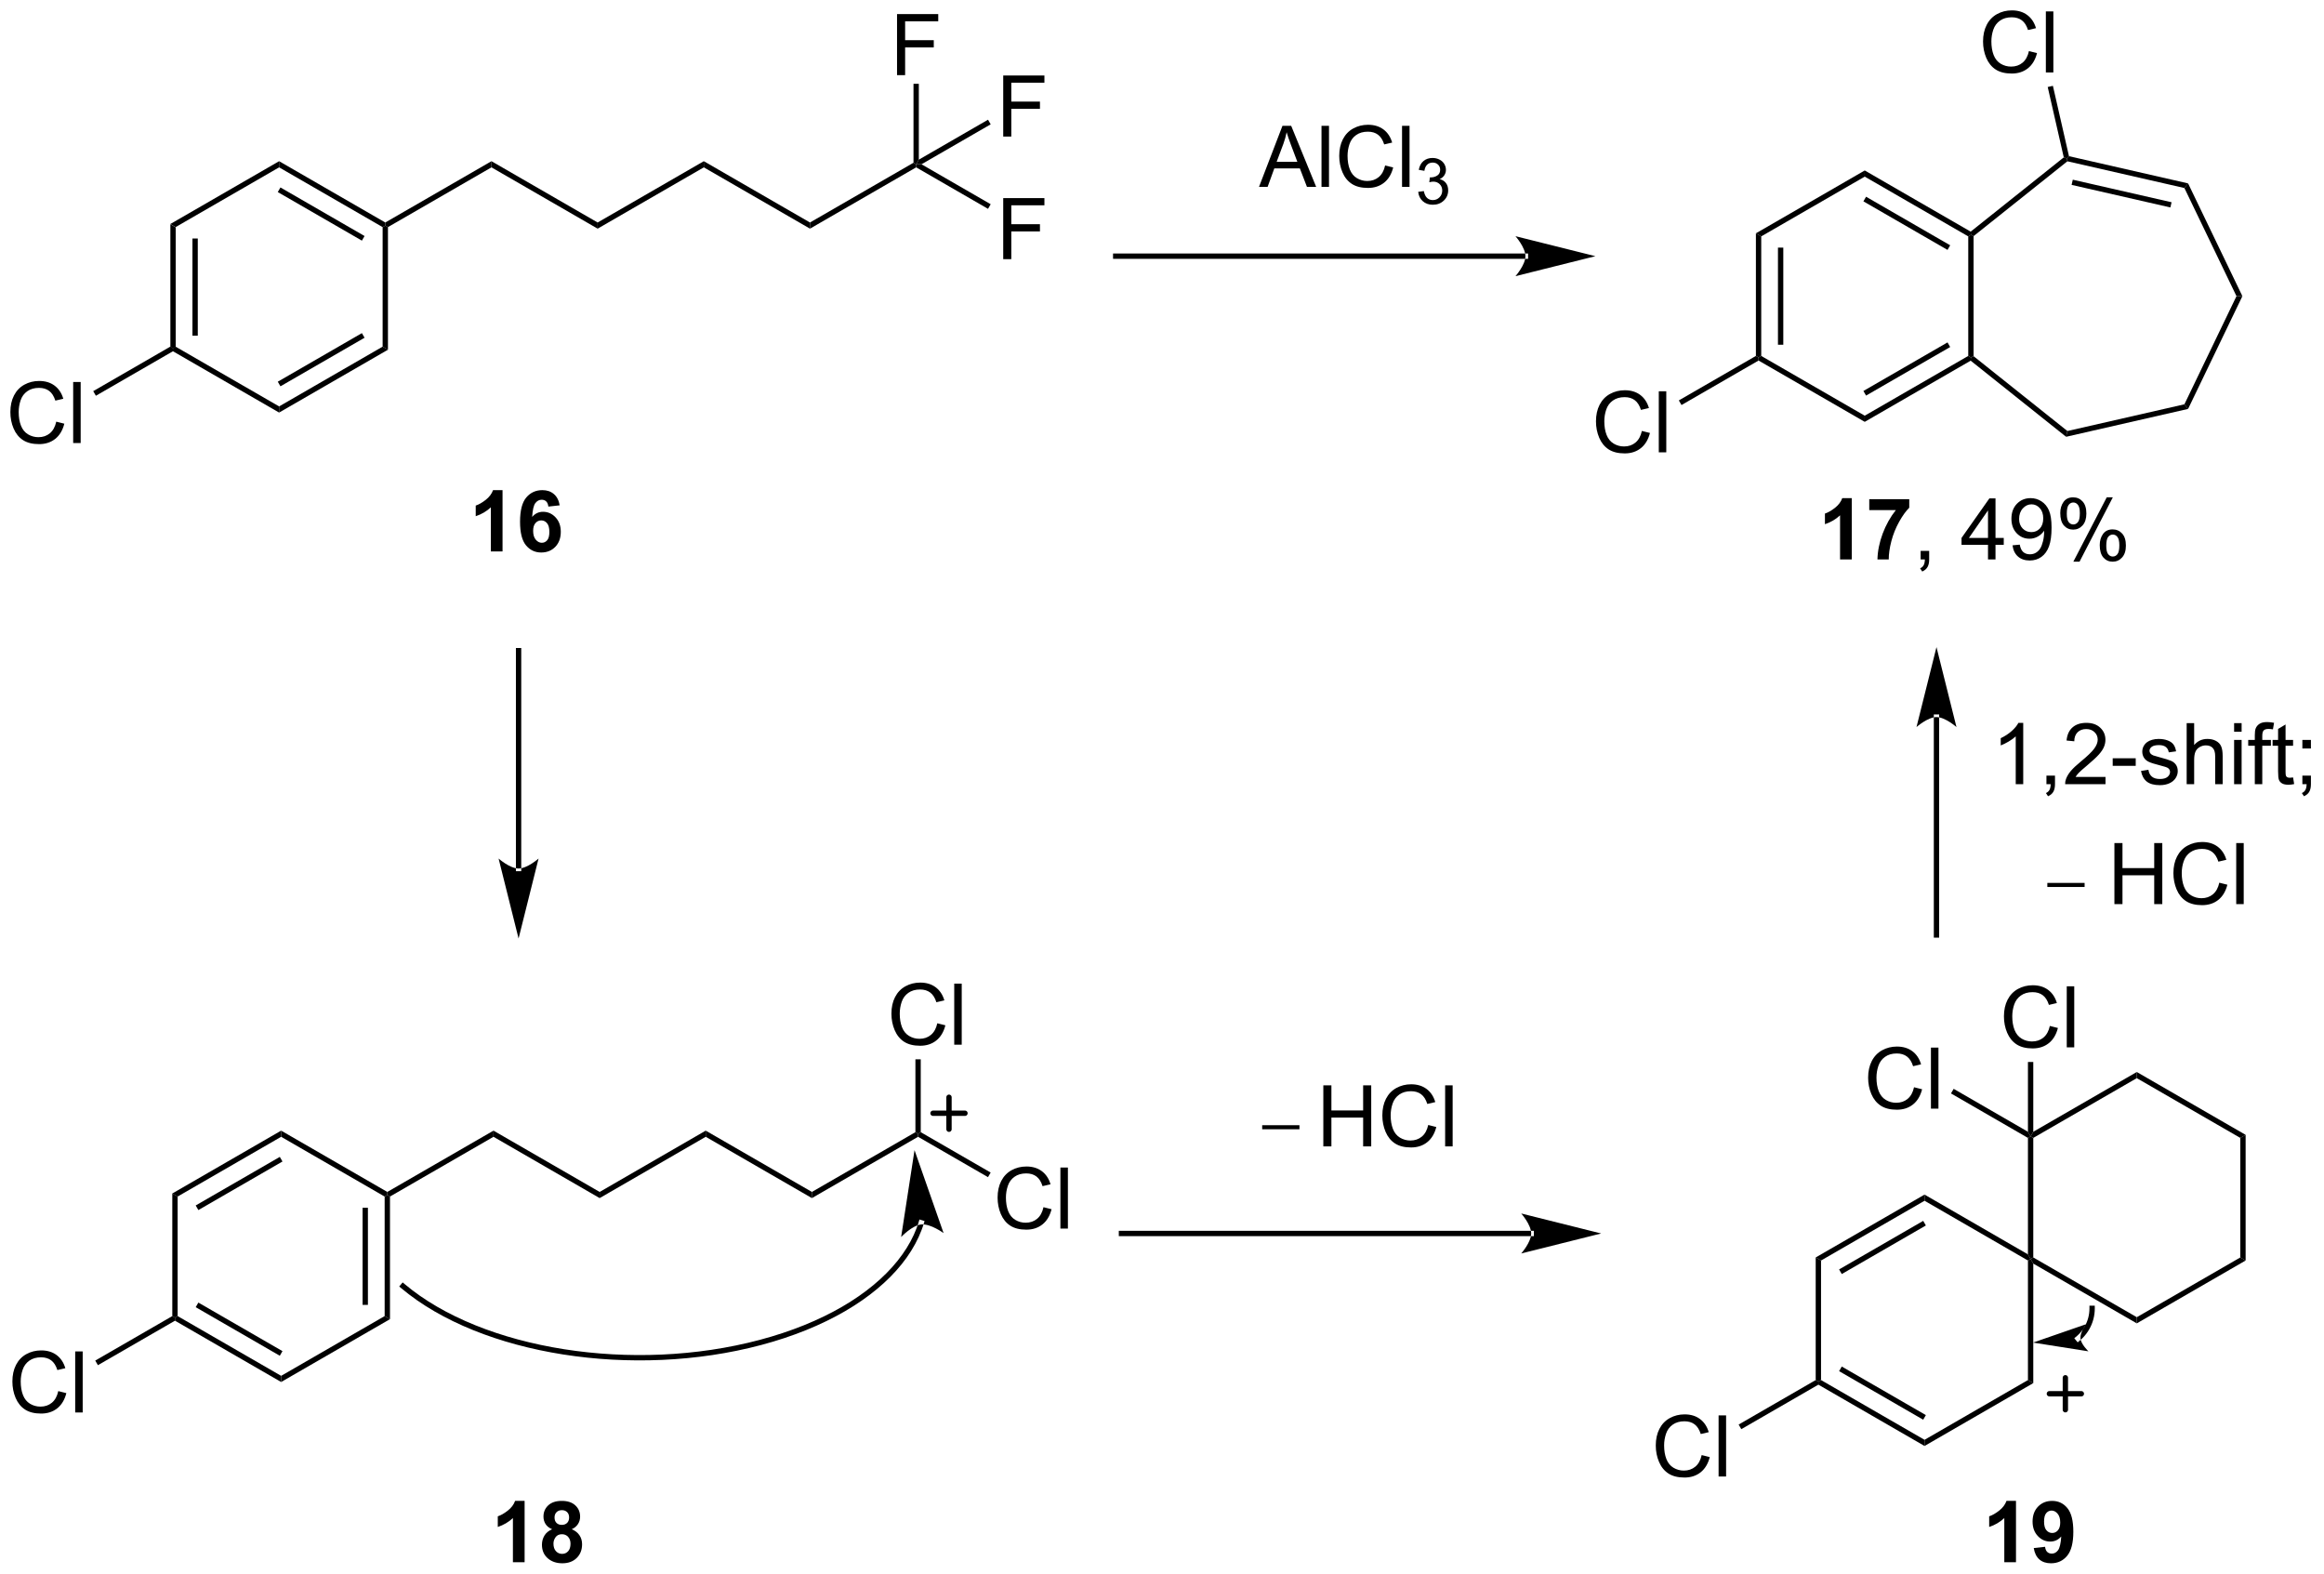 <?xml version="1.0" encoding="UTF-8"?>
<!DOCTYPE svg PUBLIC '-//W3C//DTD SVG 1.0//EN'
          'http://www.w3.org/TR/2001/REC-SVG-20010904/DTD/svg10.dtd'>
<svg stroke-dasharray="none" shape-rendering="auto" xmlns="http://www.w3.org/2000/svg" font-family="'Dialog'" text-rendering="auto" width="598" fill-opacity="1" color-interpolation="auto" color-rendering="auto" preserveAspectRatio="xMidYMid meet" font-size="12px" viewBox="0 0 598 405" fill="black" xmlns:xlink="http://www.w3.org/1999/xlink" stroke="black" image-rendering="auto" stroke-miterlimit="10" stroke-linecap="square" stroke-linejoin="miter" font-style="normal" stroke-width="1" height="405" stroke-dashoffset="0" font-weight="normal" stroke-opacity="1"
><!--Generated by the Batik Graphics2D SVG Generator--><defs id="genericDefs"
  /><g
  ><defs id="defs1"
    ><clipPath clipPathUnits="userSpaceOnUse" id="clipPath1"
      ><path d="M2.095 1.614 L226.077 1.614 L226.077 153.437 L2.095 153.437 L2.095 1.614 Z"
      /></clipPath
      ><clipPath clipPathUnits="userSpaceOnUse" id="clipPath2"
      ><path d="M2.984 22.972 L2.984 170.574 L220.738 170.574 L220.738 22.972 Z"
      /></clipPath
    ></defs
    ><g transform="scale(2.667,2.667) translate(-2.095,-1.614) matrix(1.029,0,0,1.029,-0.974,-22.015)"
    ><path d="M18.957 43.986 L19.457 44.274 L19.457 55.486 L19.207 55.63 L18.957 55.486 ZM21.027 45.325 L21.027 54.435 L21.527 54.435 L21.527 45.325 Z" stroke="none" clip-path="url(#clipPath2)"
    /></g
    ><g transform="matrix(2.743,0,0,2.743,-8.184,-63.011)"
    ><path d="M19.207 55.919 L19.207 55.63 L19.457 55.486 L29.167 61.091 L29.167 61.669 Z" stroke="none" clip-path="url(#clipPath2)"
    /></g
    ><g transform="matrix(2.743,0,0,2.743,-8.184,-63.011)"
    ><path d="M29.167 61.669 L29.167 61.091 L38.877 55.486 L39.377 55.774 ZM29.292 59.206 L37.182 54.651 L36.932 54.218 L29.042 58.773 Z" stroke="none" clip-path="url(#clipPath2)"
    /></g
    ><g transform="matrix(2.743,0,0,2.743,-8.184,-63.011)"
    ><path d="M39.377 55.774 L38.877 55.486 L38.877 44.274 L39.127 44.13 L39.377 44.274 Z" stroke="none" clip-path="url(#clipPath2)"
    /></g
    ><g transform="matrix(2.743,0,0,2.743,-8.184,-63.011)"
    ><path d="M39.127 43.841 L39.127 44.13 L38.877 44.274 L29.167 38.669 L29.167 38.091 ZM37.182 45.109 L29.292 40.554 L29.042 40.987 L36.932 45.542 Z" stroke="none" clip-path="url(#clipPath2)"
    /></g
    ><g transform="matrix(2.743,0,0,2.743,-8.184,-63.011)"
    ><path d="M29.167 38.091 L29.167 38.669 L19.457 44.274 L18.957 43.986 Z" stroke="none" clip-path="url(#clipPath2)"
    /></g
    ><g transform="matrix(2.743,0,0,2.743,-8.184,-63.011)"
    ><path d="M39.377 44.274 L39.127 44.13 L39.127 43.841 L49.087 38.091 L49.087 38.669 Z" stroke="none" clip-path="url(#clipPath2)"
    /></g
    ><g transform="matrix(2.743,0,0,2.743,-8.184,-63.011)"
    ><path d="M49.087 38.669 L49.087 38.091 L59.047 43.841 L59.047 44.419 Z" stroke="none" clip-path="url(#clipPath2)"
    /></g
    ><g transform="matrix(2.743,0,0,2.743,-8.184,-63.011)"
    ><path d="M8.261 62.522 L9.018 62.712 Q8.781 63.647 8.162 64.139 Q7.542 64.629 6.649 64.629 Q5.721 64.629 5.141 64.251 Q4.563 63.874 4.258 63.16 Q3.956 62.444 3.956 61.624 Q3.956 60.728 4.297 60.064 Q4.641 59.397 5.271 59.051 Q5.901 58.705 6.659 58.705 Q7.518 58.705 8.104 59.142 Q8.69 59.58 8.922 60.374 L8.175 60.548 Q7.977 59.923 7.596 59.639 Q7.219 59.353 6.643 59.353 Q5.984 59.353 5.539 59.671 Q5.096 59.986 4.917 60.52 Q4.737 61.053 4.737 61.618 Q4.737 62.35 4.951 62.895 Q5.164 63.439 5.612 63.71 Q6.063 63.978 6.586 63.978 Q7.221 63.978 7.662 63.611 Q8.104 63.243 8.261 62.522 ZM9.848 64.53 L9.848 58.803 L10.551 58.803 L10.551 64.53 L9.848 64.53 Z" stroke="none" clip-path="url(#clipPath2)"
    /></g
    ><g transform="matrix(2.743,0,0,2.743,-8.184,-63.011)"
    ><path d="M18.957 55.486 L19.207 55.63 L19.207 55.919 L11.978 60.092 L11.728 59.659 Z" stroke="none" clip-path="url(#clipPath2)"
    /></g
    ><g transform="matrix(2.743,0,0,2.743,-8.184,-63.011)"
    ><path d="M59.047 44.419 L59.047 43.841 L69.007 38.091 L69.007 38.669 Z" stroke="none" clip-path="url(#clipPath2)"
    /></g
    ><g transform="matrix(2.743,0,0,2.743,-8.184,-63.011)"
    ><path d="M69.007 38.669 L69.007 38.091 L78.967 43.841 L78.967 44.419 Z" stroke="none" clip-path="url(#clipPath2)"
    /></g
    ><g transform="matrix(2.743,0,0,2.743,-8.184,-63.011)"
    ><path d="M78.967 44.419 L78.967 43.841 L88.677 38.236 L88.927 38.38 L88.927 38.669 Z" stroke="none" clip-path="url(#clipPath2)"
    /></g
    ><g transform="matrix(2.743,0,0,2.743,-8.184,-63.011)"
    ><path d="M50.126 74.695 L49.029 74.695 L49.029 70.557 Q48.428 71.12 47.61 71.39 L47.61 70.393 Q48.04 70.252 48.542 69.862 Q49.047 69.468 49.235 68.945 L50.126 68.945 L50.126 74.695 ZM55.486 70.37 L54.424 70.487 Q54.385 70.159 54.221 70.002 Q54.057 69.846 53.794 69.846 Q53.447 69.846 53.205 70.159 Q52.965 70.471 52.903 71.461 Q53.314 70.976 53.924 70.976 Q54.611 70.976 55.101 71.5 Q55.59 72.023 55.59 72.851 Q55.59 73.729 55.075 74.263 Q54.559 74.794 53.752 74.794 Q52.885 74.794 52.325 74.12 Q51.768 73.445 51.768 71.909 Q51.768 70.336 52.348 69.64 Q52.932 68.945 53.861 68.945 Q54.512 68.945 54.939 69.31 Q55.369 69.674 55.486 70.37 ZM52.997 72.765 Q52.997 73.299 53.242 73.591 Q53.489 73.882 53.807 73.882 Q54.111 73.882 54.314 73.645 Q54.518 73.406 54.518 72.862 Q54.518 72.304 54.299 72.044 Q54.08 71.784 53.752 71.784 Q53.434 71.784 53.215 72.034 Q52.997 72.281 52.997 72.765 Z" stroke="none" clip-path="url(#clipPath2)"
    /></g
    ><g transform="matrix(2.743,0,0,2.743,-8.184,-63.011)"
    ><path d="M121.089 40.5 L123.289 34.773 L124.107 34.773 L126.451 40.5 L125.586 40.5 L124.92 38.766 L122.524 38.766 L121.896 40.5 L121.089 40.5 ZM122.743 38.148 L124.685 38.148 L124.086 36.562 Q123.813 35.839 123.68 35.375 Q123.571 35.925 123.373 36.469 L122.743 38.148 ZM126.951 40.5 L126.951 34.773 L127.654 34.773 L127.654 40.5 L126.951 40.5 ZM132.918 38.492 L133.676 38.682 Q133.439 39.617 132.819 40.109 Q132.2 40.599 131.306 40.599 Q130.379 40.599 129.798 40.221 Q129.22 39.844 128.916 39.13 Q128.614 38.414 128.614 37.594 Q128.614 36.698 128.955 36.034 Q129.298 35.367 129.929 35.021 Q130.559 34.675 131.317 34.675 Q132.176 34.675 132.762 35.112 Q133.348 35.55 133.58 36.344 L132.832 36.518 Q132.634 35.893 132.254 35.609 Q131.877 35.323 131.301 35.323 Q130.642 35.323 130.197 35.641 Q129.754 35.956 129.575 36.49 Q129.395 37.023 129.395 37.589 Q129.395 38.32 129.608 38.865 Q129.822 39.409 130.27 39.68 Q130.72 39.948 131.244 39.948 Q131.879 39.948 132.319 39.581 Q132.762 39.214 132.918 38.492 ZM134.506 40.5 L134.506 34.773 L135.209 34.773 L135.209 40.5 L134.506 40.5 Z" stroke="none" clip-path="url(#clipPath2)"
    /></g
    ><g transform="matrix(2.743,0,0,2.743,-8.184,-63.011)"
    ><path d="M136.022 40.965 L136.549 40.895 Q136.641 41.344 136.858 41.541 Q137.077 41.739 137.391 41.739 Q137.762 41.739 138.018 41.481 Q138.276 41.223 138.276 40.842 Q138.276 40.479 138.037 40.245 Q137.801 40.008 137.434 40.008 Q137.286 40.008 137.063 40.067 L137.121 39.604 Q137.174 39.61 137.205 39.61 Q137.543 39.61 137.813 39.434 Q138.082 39.258 138.082 38.891 Q138.082 38.602 137.885 38.413 Q137.69 38.221 137.379 38.221 Q137.071 38.221 136.866 38.414 Q136.661 38.608 136.602 38.995 L136.075 38.901 Q136.172 38.37 136.514 38.078 Q136.858 37.788 137.368 37.788 Q137.719 37.788 138.014 37.938 Q138.311 38.088 138.467 38.35 Q138.623 38.61 138.623 38.903 Q138.623 39.182 138.473 39.41 Q138.325 39.639 138.032 39.774 Q138.412 39.862 138.623 40.139 Q138.834 40.414 138.834 40.831 Q138.834 41.393 138.424 41.785 Q138.014 42.176 137.387 42.176 Q136.823 42.176 136.448 41.84 Q136.075 41.502 136.022 40.965 Z" stroke="none" clip-path="url(#clipPath2)"
    /></g
    ><g transform="matrix(2.743,0,0,2.743,-8.184,-63.011)"
    ><path d="M97.094 47.28 L97.094 41.553 L100.958 41.553 L100.958 42.228 L97.851 42.228 L97.851 44.001 L100.539 44.001 L100.539 44.678 L97.851 44.678 L97.851 47.28 L97.094 47.28 Z" stroke="none" clip-path="url(#clipPath2)"
    /></g
    ><g transform="matrix(2.743,0,0,2.743,-8.184,-63.011)"
    ><path d="M88.927 38.669 L88.927 38.38 L89.427 38.38 L95.918 42.127 L95.668 42.56 Z" stroke="none" clip-path="url(#clipPath2)"
    /></g
    ><g transform="matrix(2.743,0,0,2.743,-8.184,-63.011)"
    ><path d="M97.094 35.78 L97.094 30.053 L100.958 30.053 L100.958 30.728 L97.851 30.728 L97.851 32.501 L100.539 32.501 L100.539 33.178 L97.851 33.178 L97.851 35.78 L97.094 35.78 Z" stroke="none" clip-path="url(#clipPath2)"
    /></g
    ><g transform="matrix(2.743,0,0,2.743,-8.184,-63.011)"
    ><path d="M89.427 38.38 L88.927 38.38 L89.177 37.947 L95.668 34.2 L95.918 34.633 Z" stroke="none" clip-path="url(#clipPath2)"
    /></g
    ><g transform="matrix(2.743,0,0,2.743,-8.184,-63.011)"
    ><path d="M89.177 37.947 L88.927 38.38 L88.677 38.236 L88.677 30.834 L89.177 30.834 Z" stroke="none" clip-path="url(#clipPath2)"
    /></g
    ><g transform="matrix(2.743,0,0,2.743,-8.184,-63.011)"
    ><path d="M87.133 30.02 L87.133 24.293 L90.998 24.293 L90.998 24.968 L87.891 24.968 L87.891 26.741 L90.579 26.741 L90.579 27.418 L87.891 27.418 L87.891 30.02 L87.133 30.02 Z" stroke="none" clip-path="url(#clipPath2)"
    /></g
    ><g transform="matrix(2.743,0,0,2.743,-8.184,-63.011)"
    ><path d="M167.701 44.856 L168.201 45.144 L168.201 56.356 L167.951 56.5 L167.701 56.356 ZM169.771 46.195 L169.771 55.305 L170.271 55.305 L170.271 46.195 Z" stroke="none" clip-path="url(#clipPath2)"
    /></g
    ><g transform="matrix(2.743,0,0,2.743,-8.184,-63.011)"
    ><path d="M167.951 56.789 L167.951 56.5 L168.201 56.356 L177.911 61.961 L177.911 62.539 Z" stroke="none" clip-path="url(#clipPath2)"
    /></g
    ><g transform="matrix(2.743,0,0,2.743,-8.184,-63.011)"
    ><path d="M177.911 62.539 L177.911 61.961 L187.621 56.356 L187.871 56.5 L187.848 56.802 ZM178.036 60.076 L185.926 55.521 L185.676 55.088 L177.786 59.643 Z" stroke="none" clip-path="url(#clipPath2)"
    /></g
    ><g transform="matrix(2.743,0,0,2.743,-8.184,-63.011)"
    ><path d="M188.121 56.38 L187.871 56.5 L187.621 56.356 L187.621 45.144 L187.871 45 L188.121 45.12 Z" stroke="none" clip-path="url(#clipPath2)"
    /></g
    ><g transform="matrix(2.743,0,0,2.743,-8.184,-63.011)"
    ><path d="M187.848 44.698 L187.871 45 L187.621 45.144 L177.911 39.539 L177.911 38.961 ZM185.926 45.979 L178.036 41.424 L177.786 41.857 L185.676 46.412 Z" stroke="none" clip-path="url(#clipPath2)"
    /></g
    ><g transform="matrix(2.743,0,0,2.743,-8.184,-63.011)"
    ><path d="M177.911 38.961 L177.911 39.539 L168.201 45.144 L167.701 44.856 Z" stroke="none" clip-path="url(#clipPath2)"
    /></g
    ><g transform="matrix(2.743,0,0,2.743,-8.184,-63.011)"
    ><path d="M187.848 56.802 L187.871 56.5 L188.121 56.38 L196.923 63.4 L196.799 63.941 Z" stroke="none" clip-path="url(#clipPath2)"
    /></g
    ><g transform="matrix(2.743,0,0,2.743,-8.184,-63.011)"
    ><path d="M196.799 63.941 L196.923 63.4 L207.898 60.893 L208.244 61.327 Z" stroke="none" clip-path="url(#clipPath2)"
    /></g
    ><g transform="matrix(2.743,0,0,2.743,-8.184,-63.011)"
    ><path d="M208.244 61.327 L207.898 60.893 L212.783 50.75 L213.338 50.75 Z" stroke="none" clip-path="url(#clipPath2)"
    /></g
    ><g transform="matrix(2.743,0,0,2.743,-8.184,-63.011)"
    ><path d="M213.338 50.75 L212.783 50.75 L207.898 40.607 L208.244 40.173 Z" stroke="none" clip-path="url(#clipPath2)"
    /></g
    ><g transform="matrix(2.743,0,0,2.743,-8.184,-63.011)"
    ><path d="M208.244 40.173 L207.898 40.607 L196.923 38.1 L196.861 37.83 L197.07 37.621 ZM206.694 41.942 L197.428 39.826 L197.316 40.313 L206.583 42.43 Z" stroke="none" clip-path="url(#clipPath2)"
    /></g
    ><g transform="matrix(2.743,0,0,2.743,-8.184,-63.011)"
    ><path d="M196.582 37.733 L196.861 37.83 L196.923 38.1 L188.121 45.12 L187.871 45 L187.848 44.698 Z" stroke="none" clip-path="url(#clipPath2)"
    /></g
    ><g transform="matrix(2.743,0,0,2.743,-8.184,-63.011)"
    ><path d="M193.314 27.762 L194.072 27.952 Q193.835 28.887 193.215 29.379 Q192.595 29.869 191.702 29.869 Q190.775 29.869 190.194 29.491 Q189.616 29.114 189.311 28.4 Q189.009 27.684 189.009 26.864 Q189.009 25.968 189.351 25.304 Q189.694 24.637 190.325 24.291 Q190.955 23.945 191.713 23.945 Q192.572 23.945 193.158 24.382 Q193.744 24.82 193.976 25.614 L193.228 25.788 Q193.03 25.163 192.65 24.879 Q192.272 24.593 191.697 24.593 Q191.038 24.593 190.593 24.911 Q190.15 25.226 189.97 25.76 Q189.791 26.293 189.791 26.858 Q189.791 27.59 190.004 28.135 Q190.218 28.679 190.666 28.95 Q191.116 29.218 191.64 29.218 Q192.275 29.218 192.715 28.851 Q193.158 28.483 193.314 27.762 ZM194.901 29.77 L194.901 24.043 L195.605 24.043 L195.605 29.77 L194.901 29.77 Z" stroke="none" clip-path="url(#clipPath2)"
    /></g
    ><g transform="matrix(2.743,0,0,2.743,-8.184,-63.011)"
    ><path d="M197.07 37.621 L196.861 37.83 L196.582 37.733 L195.075 31.133 L195.562 31.022 Z" stroke="none" clip-path="url(#clipPath2)"
    /></g
    ><g transform="matrix(2.743,0,0,2.743,-8.184,-63.011)"
    ><path d="M157.004 63.392 L157.762 63.582 Q157.525 64.517 156.905 65.009 Q156.285 65.499 155.392 65.499 Q154.465 65.499 153.884 65.121 Q153.306 64.744 153.001 64.03 Q152.699 63.314 152.699 62.494 Q152.699 61.598 153.041 60.934 Q153.384 60.267 154.014 59.921 Q154.645 59.575 155.403 59.575 Q156.262 59.575 156.848 60.012 Q157.434 60.45 157.666 61.244 L156.918 61.418 Q156.72 60.793 156.34 60.509 Q155.962 60.223 155.387 60.223 Q154.728 60.223 154.283 60.541 Q153.84 60.856 153.66 61.39 Q153.481 61.923 153.481 62.489 Q153.481 63.22 153.694 63.765 Q153.908 64.309 154.356 64.58 Q154.806 64.848 155.33 64.848 Q155.965 64.848 156.405 64.481 Q156.848 64.114 157.004 63.392 ZM158.591 65.4 L158.591 59.673 L159.294 59.673 L159.294 65.4 L158.591 65.4 Z" stroke="none" clip-path="url(#clipPath2)"
    /></g
    ><g transform="matrix(2.743,0,0,2.743,-8.184,-63.011)"
    ><path d="M167.701 56.356 L167.951 56.5 L167.951 56.789 L160.722 60.962 L160.472 60.529 Z" stroke="none" clip-path="url(#clipPath2)"
    /></g
    ><g transform="matrix(2.743,0,0,2.743,-8.184,-63.011)"
    ><path d="M176.693 75.445 L175.596 75.445 L175.596 71.307 Q174.995 71.87 174.177 72.14 L174.177 71.143 Q174.607 71.002 175.109 70.612 Q175.615 70.218 175.802 69.695 L176.693 69.695 L176.693 75.445 ZM178.335 70.815 L178.335 69.797 L182.087 69.797 L182.087 70.593 Q181.624 71.049 181.142 71.906 Q180.663 72.76 180.41 73.724 Q180.158 74.687 180.163 75.445 L179.103 75.445 Q179.132 74.257 179.593 73.023 Q180.056 71.789 180.83 70.815 L178.335 70.815 Z" stroke="none" clip-path="url(#clipPath2)"
    /></g
    ><g transform="matrix(2.743,0,0,2.743,-8.184,-63.011)"
    ><path d="M183.154 75.445 L183.154 74.643 L183.956 74.643 L183.956 75.445 Q183.956 75.888 183.8 76.159 Q183.643 76.429 183.302 76.578 L183.107 76.278 Q183.331 76.179 183.435 75.989 Q183.542 75.802 183.552 75.445 L183.154 75.445 ZM189.474 75.445 L189.474 74.073 L186.99 74.073 L186.99 73.429 L189.604 69.718 L190.177 69.718 L190.177 73.429 L190.951 73.429 L190.951 74.073 L190.177 74.073 L190.177 75.445 L189.474 75.445 ZM189.474 73.429 L189.474 70.846 L187.683 73.429 L189.474 73.429 ZM191.775 74.12 L192.452 74.057 Q192.538 74.534 192.78 74.75 Q193.022 74.963 193.4 74.963 Q193.725 74.963 193.968 74.815 Q194.212 74.666 194.369 74.419 Q194.525 74.172 194.629 73.75 Q194.736 73.328 194.736 72.89 Q194.736 72.843 194.733 72.75 Q194.522 73.086 194.155 73.294 Q193.791 73.502 193.366 73.502 Q192.655 73.502 192.163 72.987 Q191.671 72.471 191.671 71.627 Q191.671 70.757 192.184 70.226 Q192.697 69.695 193.47 69.695 Q194.03 69.695 194.491 69.997 Q194.955 70.297 195.194 70.854 Q195.436 71.409 195.436 72.463 Q195.436 73.562 195.197 74.213 Q194.96 74.862 194.488 75.203 Q194.017 75.544 193.384 75.544 Q192.712 75.544 192.285 75.172 Q191.861 74.797 191.775 74.12 ZM194.655 71.593 Q194.655 70.987 194.332 70.632 Q194.009 70.276 193.556 70.276 Q193.087 70.276 192.738 70.659 Q192.392 71.041 192.392 71.651 Q192.392 72.198 192.723 72.541 Q193.054 72.882 193.538 72.882 Q194.025 72.882 194.34 72.541 Q194.655 72.198 194.655 71.593 ZM196.253 71.093 Q196.253 70.479 196.56 70.049 Q196.87 69.62 197.456 69.62 Q197.995 69.62 198.346 70.005 Q198.701 70.39 198.701 71.135 Q198.701 71.862 198.344 72.255 Q197.987 72.648 197.464 72.648 Q196.943 72.648 196.596 72.263 Q196.253 71.875 196.253 71.093 ZM197.474 70.104 Q197.214 70.104 197.039 70.33 Q196.865 70.557 196.865 71.164 Q196.865 71.713 197.039 71.94 Q197.216 72.164 197.474 72.164 Q197.74 72.164 197.914 71.937 Q198.089 71.711 198.089 71.109 Q198.089 70.554 197.912 70.33 Q197.737 70.104 197.474 70.104 ZM197.479 75.656 L200.612 69.62 L201.183 69.62 L198.06 75.656 L197.479 75.656 ZM199.956 74.101 Q199.956 73.484 200.263 73.057 Q200.573 72.627 201.162 72.627 Q201.701 72.627 202.055 73.013 Q202.409 73.398 202.409 74.143 Q202.409 74.87 202.05 75.263 Q201.693 75.656 201.167 75.656 Q200.646 75.656 200.3 75.268 Q199.956 74.877 199.956 74.101 ZM201.183 73.112 Q200.917 73.112 200.742 73.338 Q200.568 73.565 200.568 74.172 Q200.568 74.718 200.742 74.945 Q200.919 75.172 201.177 75.172 Q201.448 75.172 201.62 74.945 Q201.794 74.718 201.794 74.117 Q201.794 73.562 201.617 73.338 Q201.443 73.112 201.183 73.112 Z" stroke="none" clip-path="url(#clipPath2)"
    /></g
    ><g transform="matrix(2.743,0,0,2.743,-8.184,-63.011)"
    ><path d="M19.147 134.916 L19.647 135.204 L19.647 146.416 L19.397 146.56 L19.147 146.416 Z" stroke="none" clip-path="url(#clipPath2)"
    /></g
    ><g transform="matrix(2.743,0,0,2.743,-8.184,-63.011)"
    ><path d="M19.397 146.849 L19.397 146.56 L19.647 146.416 L29.357 152.021 L29.357 152.599 ZM21.342 145.581 L29.232 150.136 L29.482 149.703 L21.592 145.148 Z" stroke="none" clip-path="url(#clipPath2)"
    /></g
    ><g transform="matrix(2.743,0,0,2.743,-8.184,-63.011)"
    ><path d="M29.357 152.599 L29.357 152.021 L39.067 146.416 L39.567 146.704 Z" stroke="none" clip-path="url(#clipPath2)"
    /></g
    ><g transform="matrix(2.743,0,0,2.743,-8.184,-63.011)"
    ><path d="M39.567 146.704 L39.067 146.416 L39.067 135.204 L39.317 135.06 L39.567 135.204 ZM37.497 145.365 L37.497 136.255 L36.997 136.255 L36.997 145.365 Z" stroke="none" clip-path="url(#clipPath2)"
    /></g
    ><g transform="matrix(2.743,0,0,2.743,-8.184,-63.011)"
    ><path d="M39.317 134.771 L39.317 135.06 L39.067 135.204 L29.357 129.599 L29.357 129.021 Z" stroke="none" clip-path="url(#clipPath2)"
    /></g
    ><g transform="matrix(2.743,0,0,2.743,-8.184,-63.011)"
    ><path d="M29.357 129.021 L29.357 129.599 L19.647 135.204 L19.147 134.916 ZM29.232 131.484 L21.342 136.039 L21.592 136.472 L29.482 131.917 Z" stroke="none" clip-path="url(#clipPath2)"
    /></g
    ><g transform="matrix(2.743,0,0,2.743,-8.184,-63.011)"
    ><path d="M39.567 135.204 L39.317 135.06 L39.317 134.771 L49.277 129.021 L49.277 129.599 Z" stroke="none" clip-path="url(#clipPath2)"
    /></g
    ><g transform="matrix(2.743,0,0,2.743,-8.184,-63.011)"
    ><path d="M49.277 129.599 L49.277 129.021 L59.237 134.771 L59.237 135.349 Z" stroke="none" clip-path="url(#clipPath2)"
    /></g
    ><g transform="matrix(2.743,0,0,2.743,-8.184,-63.011)"
    ><path d="M8.45 153.452 L9.208 153.642 Q8.971 154.577 8.352 155.069 Q7.732 155.559 6.838 155.559 Q5.912 155.559 5.331 155.181 Q4.753 154.804 4.448 154.09 Q4.146 153.374 4.146 152.554 Q4.146 151.658 4.487 150.994 Q4.831 150.327 5.461 149.981 Q6.091 149.635 6.849 149.635 Q7.708 149.635 8.294 150.072 Q8.88 150.51 9.112 151.304 L8.365 151.478 Q8.167 150.853 7.787 150.569 Q7.409 150.283 6.833 150.283 Q6.175 150.283 5.729 150.601 Q5.287 150.916 5.107 151.45 Q4.927 151.983 4.927 152.549 Q4.927 153.28 5.141 153.825 Q5.354 154.369 5.802 154.64 Q6.253 154.908 6.776 154.908 Q7.412 154.908 7.852 154.541 Q8.294 154.174 8.45 153.452 ZM10.038 155.46 L10.038 149.733 L10.741 149.733 L10.741 155.46 L10.038 155.46 Z" stroke="none" clip-path="url(#clipPath2)"
    /></g
    ><g transform="matrix(2.743,0,0,2.743,-8.184,-63.011)"
    ><path d="M19.147 146.416 L19.397 146.56 L19.397 146.849 L12.168 151.022 L11.918 150.589 Z" stroke="none" clip-path="url(#clipPath2)"
    /></g
    ><g transform="matrix(2.743,0,0,2.743,-8.184,-63.011)"
    ><path d="M59.237 135.349 L59.237 134.771 L69.187 129.021 L69.187 129.599 Z" stroke="none" clip-path="url(#clipPath2)"
    /></g
    ><g transform="matrix(2.743,0,0,2.743,-8.184,-63.011)"
    ><path d="M69.187 129.599 L69.187 129.021 L79.147 134.771 L79.147 135.349 Z" stroke="none" clip-path="url(#clipPath2)"
    /></g
    ><g transform="matrix(2.743,0,0,2.743,-8.184,-63.011)"
    ><path d="M79.147 135.349 L79.147 134.771 L88.857 129.166 L89.107 129.31 L89.107 129.599 Z" stroke="none" clip-path="url(#clipPath2)"
    /></g
    ><g transform="matrix(2.743,0,0,2.743,-8.184,-63.011)"
    ><path d="M100.87 136.202 L101.628 136.392 Q101.391 137.327 100.771 137.819 Q100.152 138.309 99.258 138.309 Q98.331 138.309 97.751 137.931 Q97.172 137.554 96.868 136.84 Q96.566 136.124 96.566 135.304 Q96.566 134.408 96.907 133.744 Q97.251 133.077 97.881 132.731 Q98.511 132.385 99.269 132.385 Q100.128 132.385 100.714 132.822 Q101.3 133.26 101.532 134.054 L100.784 134.228 Q100.587 133.603 100.206 133.319 Q99.829 133.033 99.253 133.033 Q98.594 133.033 98.149 133.351 Q97.706 133.666 97.527 134.2 Q97.347 134.733 97.347 135.299 Q97.347 136.03 97.56 136.575 Q97.774 137.119 98.222 137.39 Q98.672 137.658 99.196 137.658 Q99.831 137.658 100.271 137.291 Q100.714 136.924 100.87 136.202 ZM102.458 138.21 L102.458 132.483 L103.161 132.483 L103.161 138.21 L102.458 138.21 Z" stroke="none" clip-path="url(#clipPath2)"
    /></g
    ><g transform="matrix(2.743,0,0,2.743,-8.184,-63.011)"
    ><path d="M89.107 129.599 L89.107 129.31 L89.357 129.166 L95.915 132.952 L95.665 133.385 Z" stroke="none" clip-path="url(#clipPath2)"
    /></g
    ><g transform="matrix(2.743,0,0,2.743,-8.184,-63.011)"
    ><path d="M89.357 129.166 L89.107 129.31 L88.857 129.166 L88.857 122.329 L89.357 122.329 Z" stroke="none" clip-path="url(#clipPath2)"
    /></g
    ><g transform="matrix(2.743,0,0,2.743,-8.184,-63.011)"
    ><path d="M90.91 118.952 L91.668 119.142 Q91.431 120.077 90.811 120.569 Q90.192 121.059 89.298 121.059 Q88.371 121.059 87.79 120.681 Q87.212 120.304 86.908 119.59 Q86.606 118.874 86.606 118.054 Q86.606 117.158 86.947 116.494 Q87.29 115.827 87.921 115.481 Q88.551 115.135 89.309 115.135 Q90.168 115.135 90.754 115.572 Q91.34 116.01 91.572 116.804 L90.824 116.978 Q90.626 116.353 90.246 116.069 Q89.869 115.783 89.293 115.783 Q88.634 115.783 88.189 116.101 Q87.746 116.416 87.567 116.95 Q87.387 117.483 87.387 118.049 Q87.387 118.78 87.6 119.325 Q87.814 119.869 88.262 120.14 Q88.712 120.408 89.236 120.408 Q89.871 120.408 90.311 120.041 Q90.754 119.674 90.91 118.952 ZM92.498 120.96 L92.498 115.233 L93.201 115.233 L93.201 120.96 L92.498 120.96 Z" stroke="none" clip-path="url(#clipPath2)"
    /></g
    ><g transform="matrix(2.743,0,0,2.743,-8.184,-63.011)"
    ><path d="M89.642 137.74 L89.642 137.74 C89.641 137.741 89.641 137.742 89.641 137.743 L89.641 137.743 C89.641 137.744 89.64 137.744 89.64 137.745 L89.402 137.67 L89.641 137.744 C89.64 137.745 89.64 137.746 89.639 137.747 L89.639 137.747 C89.639 137.748 89.639 137.748 89.639 137.749 L89.639 137.749 C89.63 137.777 89.621 137.805 89.613 137.833 L89.612 137.833 C89.595 137.889 89.576 137.945 89.558 138.001 L89.321 137.921 L89.558 138.001 C89.52 138.113 89.48 138.224 89.438 138.335 L89.204 138.247 L89.438 138.335 C89.354 138.557 89.262 138.778 89.161 138.997 L89.161 138.997 C88.76 139.874 88.227 140.725 87.572 141.542 L87.377 141.386 L87.572 141.542 C84.956 144.807 80.387 147.533 74.386 149.129 L74.322 148.887 L74.386 149.129 C68.382 150.725 61.809 150.96 55.809 150.016 L55.848 149.769 L55.809 150.016 C49.811 149.072 44.364 146.946 40.626 143.801 L40.435 143.64 L40.757 143.257 L40.948 143.418 C44.595 146.487 49.947 148.587 55.887 149.522 L55.887 149.522 C61.823 150.457 68.325 150.223 74.257 148.646 L74.257 148.646 C80.193 147.068 84.654 144.385 87.182 141.23 L87.182 141.23 C87.813 140.441 88.324 139.625 88.707 138.789 L88.934 138.893 L88.707 138.789 C88.802 138.58 88.89 138.37 88.97 138.159 L88.97 138.159 C89.01 138.053 89.048 137.947 89.084 137.841 L89.084 137.841 C89.102 137.788 89.119 137.735 89.136 137.682 L89.374 137.757 L89.136 137.682 C89.144 137.655 89.153 137.628 89.161 137.602 L89.4 137.675 L89.161 137.602 C89.161 137.601 89.162 137.6 89.162 137.599 L89.162 137.599 C89.162 137.598 89.162 137.597 89.163 137.597 L89.163 137.596 C89.163 137.596 89.163 137.596 89.163 137.596 L89.163 137.596 C89.163 137.596 89.163 137.596 89.163 137.595 L89.236 137.356 L89.714 137.501 ZM88.773 130.851 L87.517 139.001 C87.517 139.001 88.545 137.901 89.416 137.821 C90.288 137.74 91.5 138.633 91.5 138.633 Z" stroke="none" clip-path="url(#clipPath2)"
    /></g
    ><g stroke-width="0.5" transform="matrix(2.743,0,0,2.743,-8.184,-63.011)" stroke-linejoin="round" stroke-linecap="round"
    ><path fill="none" d="M90.507 127.39 L93.507 127.39 M92.007 125.89 L92.007 128.89" clip-path="url(#clipPath2)"
    /></g
    ><g transform="matrix(2.743,0,0,2.743,-8.184,-63.011)"
    ><path d="M52.196 169.5 L51.099 169.5 L51.099 165.362 Q50.498 165.924 49.68 166.195 L49.68 165.198 Q50.11 165.057 50.612 164.667 Q51.117 164.273 51.305 163.75 L52.196 163.75 L52.196 169.5 ZM54.778 166.409 Q54.353 166.229 54.158 165.917 Q53.965 165.602 53.965 165.227 Q53.965 164.586 54.413 164.169 Q54.861 163.75 55.684 163.75 Q56.502 163.75 56.952 164.169 Q57.403 164.586 57.403 165.227 Q57.403 165.625 57.194 165.935 Q56.989 166.245 56.614 166.409 Q57.09 166.602 57.338 166.969 Q57.588 167.336 57.588 167.815 Q57.588 168.609 57.08 169.107 Q56.575 169.602 55.736 169.602 Q54.955 169.602 54.434 169.19 Q53.822 168.706 53.822 167.862 Q53.822 167.398 54.051 167.01 Q54.283 166.62 54.778 166.409 ZM55.004 165.305 Q55.004 165.633 55.189 165.818 Q55.377 166 55.684 166 Q55.996 166 56.184 165.815 Q56.371 165.628 56.371 165.299 Q56.371 164.992 56.187 164.807 Q56.002 164.62 55.697 164.62 Q55.379 164.62 55.192 164.807 Q55.004 164.995 55.004 165.305 ZM54.903 167.758 Q54.903 168.211 55.134 168.466 Q55.369 168.719 55.715 168.719 Q56.056 168.719 56.278 168.474 Q56.502 168.229 56.502 167.768 Q56.502 167.367 56.275 167.122 Q56.048 166.878 55.7 166.878 Q55.298 166.878 55.101 167.156 Q54.903 167.432 54.903 167.758 Z" stroke="none" clip-path="url(#clipPath2)"
    /></g
    ><g transform="matrix(2.743,0,0,2.743,-8.184,-63.011)"
    ><path d="M121.386 128.893 L121.386 128.512 L124.882 128.512 L124.882 128.893 L121.386 128.893 Z" stroke="none" clip-path="url(#clipPath2)"
    /></g
    ><g transform="matrix(2.743,0,0,2.743,-8.184,-63.011)"
    ><path d="M127.122 130.5 L127.122 124.773 L127.88 124.773 L127.88 127.125 L130.857 127.125 L130.857 124.773 L131.615 124.773 L131.615 130.5 L130.857 130.5 L130.857 127.799 L127.88 127.799 L127.88 130.5 L127.122 130.5 ZM136.962 128.492 L137.72 128.682 Q137.483 129.617 136.863 130.109 Q136.244 130.599 135.35 130.599 Q134.423 130.599 133.843 130.221 Q133.264 129.844 132.96 129.13 Q132.658 128.414 132.658 127.594 Q132.658 126.698 132.999 126.034 Q133.343 125.367 133.973 125.021 Q134.603 124.674 135.361 124.674 Q136.22 124.674 136.806 125.112 Q137.392 125.549 137.624 126.344 L136.876 126.518 Q136.678 125.893 136.298 125.609 Q135.921 125.323 135.345 125.323 Q134.686 125.323 134.241 125.641 Q133.798 125.956 133.619 126.49 Q133.439 127.023 133.439 127.588 Q133.439 128.32 133.652 128.865 Q133.866 129.409 134.314 129.68 Q134.764 129.948 135.288 129.948 Q135.923 129.948 136.363 129.581 Q136.806 129.214 136.962 128.492 ZM138.549 130.5 L138.549 124.773 L139.253 124.773 L139.253 130.5 L138.549 130.5 Z" stroke="none" clip-path="url(#clipPath2)"
    /></g
    ><g transform="matrix(2.743,0,0,2.743,-8.184,-63.011)"
    ><path d="M173.311 140.916 L173.811 141.204 L173.811 152.416 L173.561 152.56 L173.311 152.416 Z" stroke="none" clip-path="url(#clipPath2)"
    /></g
    ><g transform="matrix(2.743,0,0,2.743,-8.184,-63.011)"
    ><path d="M173.561 152.849 L173.561 152.56 L173.811 152.416 L183.521 158.021 L183.521 158.599 ZM175.506 151.581 L183.395 156.136 L183.645 155.703 L175.756 151.148 Z" stroke="none" clip-path="url(#clipPath2)"
    /></g
    ><g transform="matrix(2.743,0,0,2.743,-8.184,-63.011)"
    ><path d="M183.521 158.599 L183.521 158.021 L193.221 152.416 L193.721 152.704 Z" stroke="none" clip-path="url(#clipPath2)"
    /></g
    ><g transform="matrix(2.743,0,0,2.743,-8.184,-63.011)"
    ><path d="M193.721 152.704 L193.221 152.416 L193.221 141.204 L193.471 141.06 L193.721 141.493 Z" stroke="none" clip-path="url(#clipPath2)"
    /></g
    ><g transform="matrix(2.743,0,0,2.743,-8.184,-63.011)"
    ><path d="M193.221 140.627 L193.471 141.06 L193.221 141.204 L183.521 135.599 L183.521 135.021 Z" stroke="none" clip-path="url(#clipPath2)"
    /></g
    ><g transform="matrix(2.743,0,0,2.743,-8.184,-63.011)"
    ><path d="M183.521 135.021 L183.521 135.599 L173.811 141.204 L173.311 140.916 ZM183.395 137.484 L175.506 142.039 L175.756 142.472 L183.645 137.917 Z" stroke="none" clip-path="url(#clipPath2)"
    /></g
    ><g transform="matrix(2.743,0,0,2.743,-8.184,-63.011)"
    ><path d="M193.721 141.493 L193.471 141.06 L193.721 140.916 L203.431 146.521 L203.431 147.099 Z" stroke="none" clip-path="url(#clipPath2)"
    /></g
    ><g transform="matrix(2.743,0,0,2.743,-8.184,-63.011)"
    ><path d="M203.431 147.099 L203.431 146.521 L213.141 140.916 L213.641 141.204 Z" stroke="none" clip-path="url(#clipPath2)"
    /></g
    ><g transform="matrix(2.743,0,0,2.743,-8.184,-63.011)"
    ><path d="M213.641 141.204 L213.141 140.916 L213.141 129.704 L213.641 129.416 Z" stroke="none" clip-path="url(#clipPath2)"
    /></g
    ><g transform="matrix(2.743,0,0,2.743,-8.184,-63.011)"
    ><path d="M213.641 129.416 L213.141 129.704 L203.431 124.099 L203.431 123.521 Z" stroke="none" clip-path="url(#clipPath2)"
    /></g
    ><g transform="matrix(2.743,0,0,2.743,-8.184,-63.011)"
    ><path d="M203.431 123.521 L203.431 124.099 L193.721 129.704 L193.471 129.56 L193.721 129.127 Z" stroke="none" clip-path="url(#clipPath2)"
    /></g
    ><g transform="matrix(2.743,0,0,2.743,-8.184,-63.011)"
    ><path d="M193.221 129.704 L193.471 129.56 L193.721 129.704 L193.721 140.916 L193.471 141.06 L193.221 140.627 Z" stroke="none" clip-path="url(#clipPath2)"
    /></g
    ><g transform="matrix(2.743,0,0,2.743,-8.184,-63.011)"
    ><path d="M162.614 159.452 L163.372 159.642 Q163.135 160.577 162.515 161.069 Q161.895 161.559 161.002 161.559 Q160.075 161.559 159.494 161.181 Q158.916 160.804 158.612 160.09 Q158.309 159.374 158.309 158.554 Q158.309 157.658 158.651 156.994 Q158.994 156.327 159.625 155.981 Q160.255 155.635 161.013 155.635 Q161.872 155.635 162.458 156.072 Q163.044 156.51 163.276 157.304 L162.528 157.478 Q162.33 156.853 161.95 156.569 Q161.572 156.283 160.997 156.283 Q160.338 156.283 159.893 156.601 Q159.45 156.916 159.27 157.45 Q159.091 157.983 159.091 158.549 Q159.091 159.28 159.304 159.825 Q159.518 160.369 159.966 160.64 Q160.416 160.908 160.94 160.908 Q161.575 160.908 162.015 160.541 Q162.458 160.174 162.614 159.452 ZM164.201 161.46 L164.201 155.733 L164.905 155.733 L164.905 161.46 L164.201 161.46 Z" stroke="none" clip-path="url(#clipPath2)"
    /></g
    ><g transform="matrix(2.743,0,0,2.743,-8.184,-63.011)"
    ><path d="M173.311 152.416 L173.561 152.56 L173.561 152.849 L166.332 157.022 L166.082 156.589 Z" stroke="none" clip-path="url(#clipPath2)"
    /></g
    ><g transform="matrix(2.743,0,0,2.743,-8.184,-63.011)"
    ><path d="M182.534 124.952 L183.292 125.142 Q183.055 126.077 182.435 126.569 Q181.815 127.059 180.922 127.059 Q179.995 127.059 179.414 126.681 Q178.836 126.304 178.531 125.59 Q178.229 124.874 178.229 124.054 Q178.229 123.158 178.571 122.494 Q178.914 121.827 179.544 121.481 Q180.175 121.135 180.933 121.135 Q181.792 121.135 182.378 121.572 Q182.964 122.01 183.196 122.804 L182.448 122.978 Q182.25 122.353 181.87 122.069 Q181.492 121.783 180.917 121.783 Q180.258 121.783 179.813 122.101 Q179.37 122.416 179.19 122.95 Q179.011 123.483 179.011 124.049 Q179.011 124.78 179.224 125.325 Q179.438 125.869 179.886 126.14 Q180.336 126.408 180.86 126.408 Q181.495 126.408 181.935 126.041 Q182.378 125.674 182.534 124.952 ZM184.121 126.96 L184.121 121.233 L184.825 121.233 L184.825 126.96 L184.121 126.96 Z" stroke="none" clip-path="url(#clipPath2)"
    /></g
    ><g transform="matrix(2.743,0,0,2.743,-8.184,-63.011)"
    ><path d="M193.221 129.127 L193.471 129.56 L193.221 129.704 L186.002 125.533 L186.252 125.1 Z" stroke="none" clip-path="url(#clipPath2)"
    /></g
    ><g transform="matrix(2.743,0,0,2.743,-8.184,-63.011)"
    ><path d="M195.274 119.202 L196.032 119.392 Q195.795 120.327 195.175 120.819 Q194.555 121.309 193.662 121.309 Q192.735 121.309 192.154 120.931 Q191.576 120.554 191.271 119.84 Q190.969 119.124 190.969 118.304 Q190.969 117.408 191.31 116.744 Q191.654 116.077 192.284 115.731 Q192.915 115.385 193.672 115.385 Q194.532 115.385 195.118 115.822 Q195.704 116.26 195.935 117.054 L195.188 117.228 Q194.99 116.603 194.61 116.319 Q194.232 116.033 193.657 116.033 Q192.998 116.033 192.553 116.351 Q192.11 116.666 191.93 117.2 Q191.75 117.733 191.75 118.299 Q191.75 119.03 191.964 119.575 Q192.178 120.119 192.625 120.39 Q193.076 120.658 193.599 120.658 Q194.235 120.658 194.675 120.291 Q195.118 119.924 195.274 119.202 ZM196.861 121.21 L196.861 115.483 L197.564 115.483 L197.564 121.21 L196.861 121.21 Z" stroke="none" clip-path="url(#clipPath2)"
    /></g
    ><g transform="matrix(2.743,0,0,2.743,-8.184,-63.011)"
    ><path d="M193.721 129.127 L193.471 129.56 L193.221 129.127 L193.221 122.579 L193.721 122.579 Z" stroke="none" clip-path="url(#clipPath2)"
    /></g
    ><g stroke-width="0.5" transform="matrix(2.743,0,0,2.743,-8.184,-63.011)" stroke-linejoin="round" stroke-linecap="round"
    ><path fill="none" d="M195.231 153.7 L198.231 153.7 M196.731 152.2 L196.731 155.2" clip-path="url(#clipPath2)"
    /></g
    ><g transform="matrix(2.743,0,0,2.743,-8.184,-63.011)"
    ><path d="M192.778 96.523 L192.075 96.523 L192.075 92.041 Q191.819 92.284 191.408 92.526 Q190.996 92.768 190.668 92.891 L190.668 92.211 Q191.257 91.932 191.697 91.539 Q192.14 91.143 192.325 90.773 L192.778 90.773 L192.778 96.523 ZM194.956 96.523 L194.956 95.721 L195.758 95.721 L195.758 96.523 Q195.758 96.966 195.602 97.237 Q195.446 97.508 195.105 97.656 L194.909 97.357 Q195.133 97.258 195.237 97.068 Q195.344 96.88 195.355 96.523 L194.956 96.523 ZM200.496 95.846 L200.496 96.523 L196.71 96.523 Q196.702 96.268 196.793 96.034 Q196.936 95.648 197.254 95.273 Q197.575 94.898 198.176 94.406 Q199.108 93.641 199.436 93.193 Q199.765 92.745 199.765 92.346 Q199.765 91.93 199.465 91.643 Q199.168 91.354 198.686 91.354 Q198.179 91.354 197.874 91.659 Q197.569 91.963 197.567 92.502 L196.843 92.43 Q196.918 91.62 197.403 91.198 Q197.887 90.773 198.702 90.773 Q199.528 90.773 200.007 91.232 Q200.489 91.687 200.489 92.362 Q200.489 92.706 200.348 93.039 Q200.207 93.37 199.879 93.737 Q199.554 94.104 198.796 94.745 Q198.163 95.276 197.983 95.466 Q197.804 95.656 197.686 95.846 L200.496 95.846 ZM201.172 94.805 L201.172 94.096 L203.331 94.096 L203.331 94.805 L201.172 94.805 ZM203.828 95.284 L204.524 95.174 Q204.581 95.594 204.849 95.818 Q205.118 96.039 205.597 96.039 Q206.081 96.039 206.315 95.841 Q206.55 95.643 206.55 95.377 Q206.55 95.141 206.344 95.002 Q206.198 94.909 205.625 94.766 Q204.852 94.57 204.552 94.427 Q204.253 94.284 204.099 94.034 Q203.946 93.781 203.946 93.476 Q203.946 93.198 204.071 92.963 Q204.198 92.726 204.417 92.57 Q204.581 92.448 204.865 92.364 Q205.149 92.281 205.472 92.281 Q205.961 92.281 206.328 92.422 Q206.698 92.562 206.873 92.802 Q207.05 93.041 207.118 93.445 L206.43 93.539 Q206.383 93.219 206.157 93.039 Q205.933 92.859 205.524 92.859 Q205.039 92.859 204.831 93.021 Q204.625 93.18 204.625 93.393 Q204.625 93.531 204.711 93.641 Q204.797 93.752 204.98 93.828 Q205.086 93.867 205.602 94.008 Q206.347 94.206 206.641 94.333 Q206.938 94.461 207.105 94.703 Q207.274 94.945 207.274 95.305 Q207.274 95.656 207.068 95.966 Q206.862 96.276 206.474 96.448 Q206.089 96.617 205.602 96.617 Q204.792 96.617 204.368 96.281 Q203.946 95.945 203.828 95.284 ZM208.11 96.523 L208.11 90.797 L208.813 90.797 L208.813 92.851 Q209.305 92.281 210.055 92.281 Q210.516 92.281 210.855 92.463 Q211.196 92.643 211.341 92.963 Q211.487 93.284 211.487 93.893 L211.487 96.523 L210.784 96.523 L210.784 93.893 Q210.784 93.367 210.555 93.127 Q210.328 92.885 209.909 92.885 Q209.597 92.885 209.321 93.049 Q209.047 93.211 208.93 93.489 Q208.813 93.766 208.813 94.252 L208.813 96.523 L208.11 96.523 ZM212.561 91.604 L212.561 90.797 L213.265 90.797 L213.265 91.604 L212.561 91.604 ZM212.561 96.523 L212.561 92.375 L213.265 92.375 L213.265 96.523 L212.561 96.523 ZM214.503 96.523 L214.503 92.922 L213.883 92.922 L213.883 92.375 L214.503 92.375 L214.503 91.932 Q214.503 91.516 214.578 91.312 Q214.68 91.039 214.935 90.87 Q215.19 90.698 215.651 90.698 Q215.948 90.698 216.308 90.768 L216.203 91.383 Q215.985 91.344 215.789 91.344 Q215.469 91.344 215.336 91.482 Q215.203 91.617 215.203 91.992 L215.203 92.375 L216.011 92.375 L216.011 92.922 L215.203 92.922 L215.203 96.523 L214.503 96.523 ZM218.093 95.893 L218.194 96.516 Q217.898 96.578 217.663 96.578 Q217.28 96.578 217.069 96.458 Q216.858 96.336 216.773 96.138 Q216.686 95.94 216.686 95.307 L216.686 92.922 L216.171 92.922 L216.171 92.375 L216.686 92.375 L216.686 91.346 L217.387 90.924 L217.387 92.375 L218.093 92.375 L218.093 92.922 L217.387 92.922 L217.387 95.346 Q217.387 95.648 217.423 95.734 Q217.46 95.82 217.543 95.872 Q217.629 95.922 217.786 95.922 Q217.903 95.922 218.093 95.893 ZM218.964 93.174 L218.964 92.375 L219.766 92.375 L219.766 93.174 L218.964 93.174 ZM218.964 96.523 L218.964 95.721 L219.766 95.721 L219.766 96.523 Q219.766 96.966 219.61 97.237 Q219.453 97.508 219.112 97.656 L218.917 97.357 Q219.141 97.258 219.245 97.068 Q219.352 96.88 219.362 96.523 L218.964 96.523 Z" stroke="none" clip-path="url(#clipPath2)"
    /></g
    ><g transform="matrix(2.743,0,0,2.743,-8.184,-63.011)"
    ><path d="M195.04 106.167 L195.04 105.786 L198.536 105.786 L198.536 106.167 L195.04 106.167 Z" stroke="none" clip-path="url(#clipPath2)"
    /></g
    ><g transform="matrix(2.743,0,0,2.743,-8.184,-63.011)"
    ><path d="M201.332 107.773 L201.332 102.047 L202.089 102.047 L202.089 104.398 L205.066 104.398 L205.066 102.047 L205.824 102.047 L205.824 107.773 L205.066 107.773 L205.066 105.073 L202.089 105.073 L202.089 107.773 L201.332 107.773 ZM211.171 105.766 L211.929 105.956 Q211.692 106.891 211.072 107.383 Q210.453 107.872 209.559 107.872 Q208.632 107.872 208.052 107.495 Q207.473 107.117 207.169 106.403 Q206.867 105.687 206.867 104.867 Q206.867 103.971 207.208 103.307 Q207.552 102.641 208.182 102.294 Q208.812 101.948 209.57 101.948 Q210.429 101.948 211.015 102.385 Q211.601 102.823 211.833 103.617 L211.085 103.791 Q210.887 103.166 210.507 102.883 Q210.13 102.596 209.554 102.596 Q208.895 102.596 208.45 102.914 Q208.007 103.229 207.828 103.763 Q207.648 104.297 207.648 104.862 Q207.648 105.594 207.861 106.138 Q208.075 106.682 208.523 106.953 Q208.973 107.221 209.497 107.221 Q210.132 107.221 210.572 106.854 Q211.015 106.487 211.171 105.766 ZM212.759 107.773 L212.759 102.047 L213.462 102.047 L213.462 107.773 L212.759 107.773 Z" stroke="none" clip-path="url(#clipPath2)"
    /></g
    ><g transform="matrix(2.743,0,0,2.743,-8.184,-63.011)"
    ><path d="M197.762 148.333 L197.762 148.333 C197.762 148.333 197.762 148.333 197.762 148.333 L197.762 148.333 C197.763 148.332 197.756 148.337 197.75 148.343 L197.76 148.334 C197.761 148.334 197.761 148.333 197.763 148.332 L197.763 148.332 C197.763 148.331 197.764 148.331 197.765 148.33 L197.765 148.33 C197.772 148.324 197.779 148.318 197.786 148.312 L197.786 148.312 C197.801 148.299 197.815 148.287 197.829 148.274 L197.829 148.274 C197.886 148.225 197.94 148.173 197.993 148.12 L198.17 148.296 L197.993 148.12 C198.204 147.907 198.386 147.669 198.534 147.411 L198.534 147.411 C198.83 146.896 198.993 146.304 198.991 145.69 L198.99 145.44 L199.49 145.439 L199.491 145.689 C199.493 146.393 199.306 147.07 198.967 147.66 L198.75 147.536 L198.967 147.66 C198.798 147.955 198.59 148.228 198.348 148.472 L198.348 148.472 C198.287 148.533 198.225 148.592 198.16 148.649 L197.995 148.462 L198.16 148.649 C198.144 148.663 198.128 148.678 198.112 148.692 L197.949 148.502 L198.112 148.691 C198.103 148.699 198.095 148.706 198.087 148.713 L197.926 148.521 L198.087 148.712 C198.087 148.713 198.086 148.713 198.085 148.714 L198.085 148.714 C198.084 148.715 198.082 148.716 198.08 148.718 L197.92 148.526 L198.091 148.709 C198.083 148.716 198.077 148.721 198.077 148.721 L198.077 148.721 C198.077 148.721 198.077 148.721 198.077 148.721 L197.883 148.878 L197.568 148.49 ZM193.7 148.901 L198.895 149.721 C198.895 149.721 198.196 149.062 198.147 148.506 C198.098 147.951 198.669 147.18 198.669 147.18 Z" stroke="none" clip-path="url(#clipPath2)"
    /></g
    ><g transform="matrix(2.743,0,0,2.743,-8.184,-63.011)"
    ><path d="M192.099 169.5 L191.003 169.5 L191.003 165.362 Q190.401 165.924 189.584 166.195 L189.584 165.198 Q190.013 165.057 190.516 164.667 Q191.021 164.273 191.209 163.75 L192.099 163.75 L192.099 169.5 ZM193.765 168.174 L194.827 168.057 Q194.866 168.383 195.03 168.539 Q195.194 168.695 195.463 168.695 Q195.804 168.695 196.041 168.383 Q196.28 168.07 196.345 167.086 Q195.931 167.565 195.312 167.565 Q194.635 167.565 194.145 167.044 Q193.655 166.523 193.655 165.688 Q193.655 164.815 194.171 164.284 Q194.689 163.75 195.491 163.75 Q196.361 163.75 196.918 164.424 Q197.478 165.096 197.478 166.641 Q197.478 168.211 196.895 168.906 Q196.314 169.602 195.382 169.602 Q194.71 169.602 194.296 169.245 Q193.882 168.885 193.765 168.174 ZM196.249 165.776 Q196.249 165.245 196.004 164.953 Q195.76 164.659 195.439 164.659 Q195.135 164.659 194.934 164.901 Q194.733 165.141 194.733 165.688 Q194.733 166.242 194.952 166.503 Q195.171 166.76 195.499 166.76 Q195.814 166.76 196.03 166.51 Q196.249 166.26 196.249 165.776 Z" stroke="none" clip-path="url(#clipPath2)"
    /></g
    ><g transform="matrix(2.743,0,0,2.743,-8.184,-63.011)"
    ><path d="M51.38 104.435 L51.38 104.435 L51.38 84 L51.38 83.75 L51.88 83.75 L51.88 84 L51.88 104.435 L51.88 104.685 L51.38 104.685 ZM51.63 111 L53.505 103.5 C53.505 103.5 52.451 104.435 51.63 104.435 C50.81 104.435 49.755 103.5 49.755 103.5 Z" stroke="none" clip-path="url(#clipPath2)"
    /></g
    ><g transform="matrix(2.743,0,0,2.743,-8.184,-63.011)"
    ><path d="M184.891 90.232 L184.891 90.232 L184.891 110.667 L184.891 110.917 L184.391 110.917 L184.391 110.667 L184.391 90.232 L184.391 89.982 L184.891 89.982 ZM184.641 83.667 L182.766 91.167 C182.766 91.167 183.82 90.232 184.641 90.232 C185.461 90.232 186.516 91.167 186.516 91.167 Z" stroke="none" clip-path="url(#clipPath2)"
    /></g
    ><g transform="matrix(2.743,0,0,2.743,-8.184,-63.011)"
    ><path d="M146.621 138.917 L146.621 138.917 L108.186 138.917 L107.936 138.917 L107.936 138.417 L108.186 138.417 L146.621 138.417 L146.871 138.417 L146.871 138.917 ZM153.186 138.667 L145.686 136.792 C145.686 136.792 146.621 137.846 146.621 138.667 C146.621 139.487 145.686 140.542 145.686 140.542 Z" stroke="none" clip-path="url(#clipPath2)"
    /></g
    ><g transform="matrix(2.743,0,0,2.743,-8.184,-63.011)"
    ><path d="M146.081 47.25 L146.081 47.25 L107.646 47.25 L107.396 47.25 L107.396 46.75 L107.646 46.75 L146.081 46.75 L146.331 46.75 L146.331 47.25 ZM152.646 47 L145.146 45.125 C145.146 45.125 146.081 46.179 146.081 47 C146.081 47.821 145.146 48.875 145.146 48.875 Z" stroke="none" clip-path="url(#clipPath2)"
    /></g
  ></g
></svg
>
